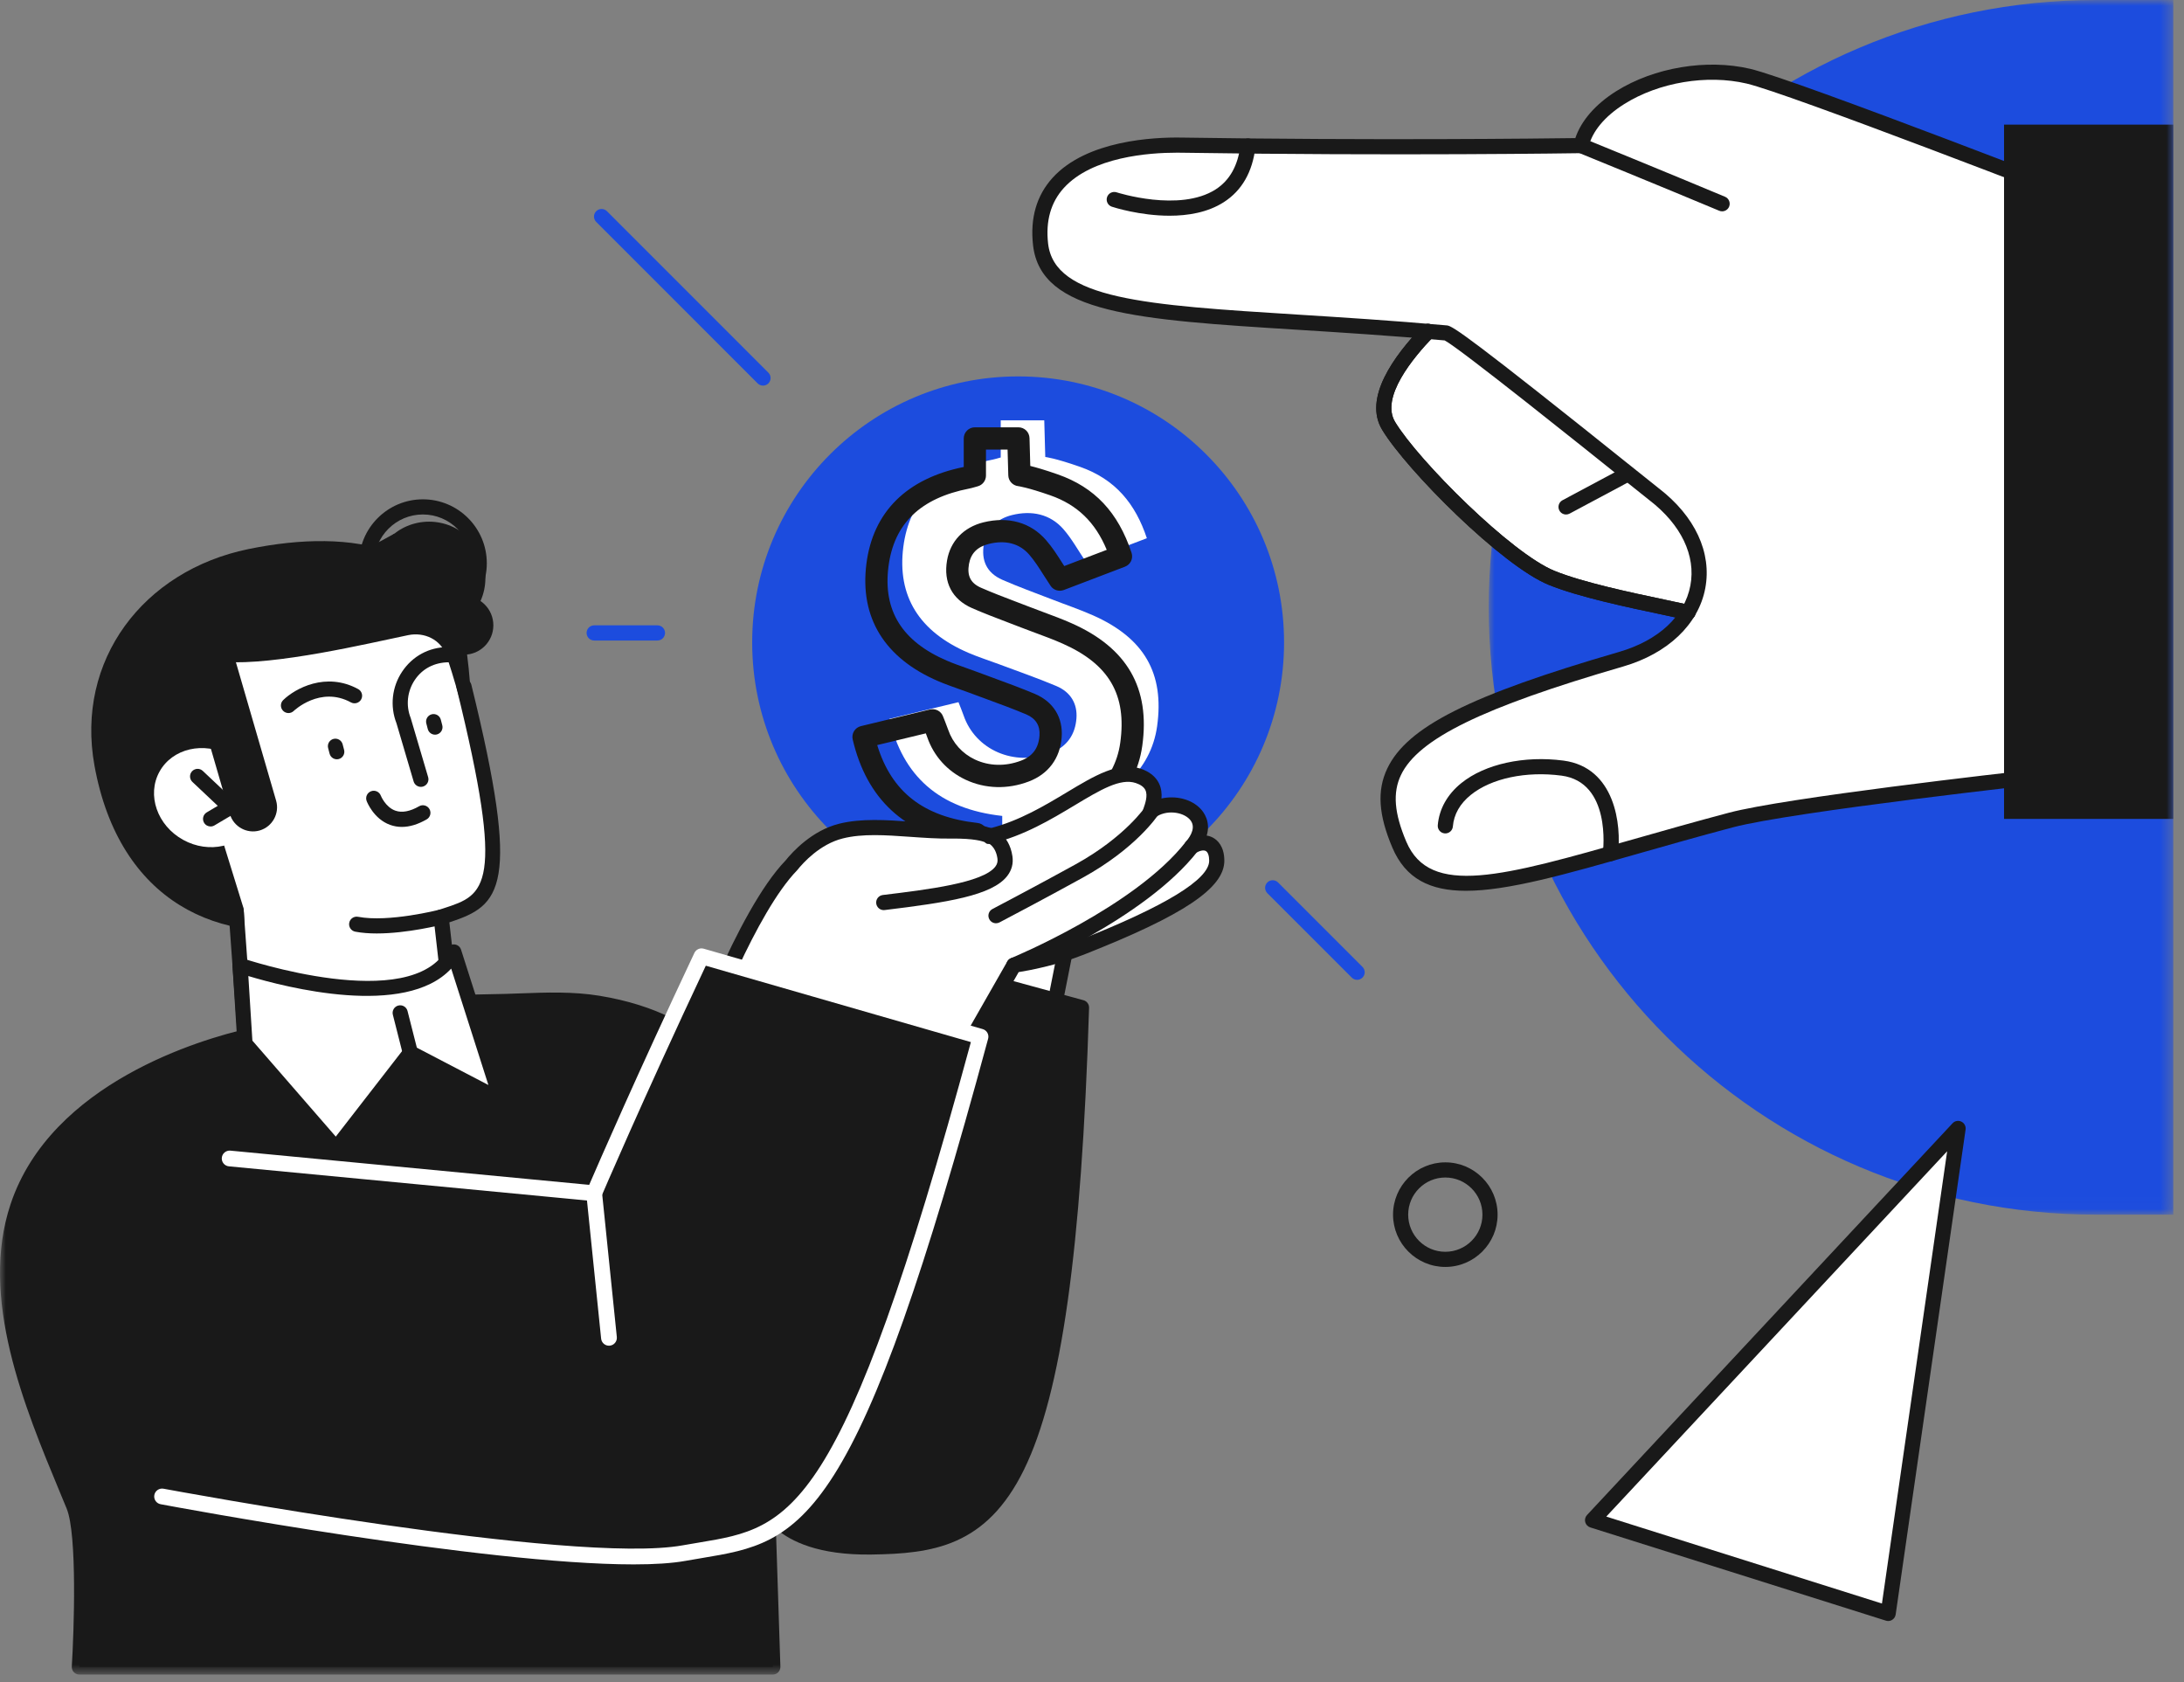 <?xml version="1.0" encoding="UTF-8"?>
<svg width="187px" height="144px" viewBox="0 0 187 144" version="1.1" xmlns="http://www.w3.org/2000/svg" xmlns:xlink="http://www.w3.org/1999/xlink">
    <rect x="0" y="0" width="187" height="144" fill="#808080" stroke="none"/>
    <title>8D7A8BA2-D8F5-4A67-9B59-B9EC8DDACD5D</title>
    <defs>
        <polygon id="path-1" points="0 0 58.613 0 58.613 103.981 0 103.981"></polygon>
        <polygon id="path-3" points="0 143.352 186.083 143.352 186.083 0 0 0"></polygon>
    </defs>
    <g id="Page-1" stroke="none" stroke-width="1" fill="none" fill-rule="evenodd">
        <g id="Infografía_Integral" transform="translate(-647, -2731)">
            <g id="Group-64" transform="translate(647, 2731)">
                <g id="Group-3" transform="translate(127.47, 0)">
                    <mask id="mask-2" fill="white">
                        <use xlink:href="#path-1"></use>
                    </mask>
                    <g id="Clip-2"></g>
                    <path d="M58.613,0 L58.613,103.981 L51.99,103.981 C23.276,103.981 0,80.704 0,51.991 C0,23.277 23.276,0 51.99,0 L58.613,0 Z" id="Fill-1" fill="#1C4CDE" mask="url(#mask-2)"></path>
                </g>
                <path d="M149.699,6.522 C143.633,5.103 136.321,8.255 135.377,12.463 C135.377,12.463 119.613,12.712 101.115,12.425 C95.871,12.344 88.301,13.865 89.096,20.916 C89.85,27.591 102.171,26.68 122.272,28.368 C119.872,30.846 117.514,34.173 118.9,36.46 C120.941,39.831 129.04,47.92 132.858,49.469 C136.025,50.756 141.89,51.824 144.531,52.425 C144.531,52.425 142.342,55.406 138.799,56.435 C120.113,61.862 116.851,65.324 119.814,72.305 C122.541,78.727 131.601,74.601 148.193,70.202 C153.415,68.818 175.436,66.392 175.436,66.392 L181.523,18.304 C181.523,18.304 153.596,7.434 149.699,6.522" id="Fill-4" fill="#FFFFFF"></path>
                <path d="M144.532,53.073 C144.484,53.073 144.436,53.068 144.388,53.057 C143.834,52.931 143.138,52.785 142.354,52.62 C139.322,51.981 135.168,51.107 132.613,50.07 C128.6,48.441 120.447,40.265 118.345,36.795 C116.711,34.099 119.325,30.479 121.807,27.917 C122.056,27.66 122.467,27.653 122.724,27.903 C122.981,28.151 122.987,28.563 122.739,28.819 C120.967,30.648 118.185,34.028 119.454,36.124 C121.466,39.445 129.406,47.368 133.101,48.869 C135.549,49.861 139.637,50.722 142.622,51.351 C143.413,51.517 144.116,51.665 144.675,51.792 C145.024,51.872 145.243,52.219 145.164,52.568 C145.096,52.869 144.827,53.073 144.532,53.073" id="Fill-6" fill="#191919"></path>
                <path d="M144.532,53.073 C144.484,53.073 144.436,53.068 144.388,53.057 C143.834,52.931 143.138,52.785 142.354,52.62 C139.322,51.981 135.168,51.107 132.613,50.07 C128.6,48.441 120.447,40.265 118.345,36.795 C116.711,34.099 119.325,30.479 121.807,27.917 C122.056,27.66 122.467,27.653 122.724,27.903 C122.981,28.151 122.987,28.563 122.739,28.819 C120.967,30.648 118.185,34.028 119.454,36.124 C121.466,39.445 129.406,47.368 133.101,48.869 C135.549,49.861 139.637,50.722 142.622,51.351 C143.413,51.517 144.116,51.665 144.675,51.792 C145.024,51.872 145.243,52.219 145.164,52.568 C145.096,52.869 144.827,53.073 144.532,53.073" id="Fill-8" fill="#191919"></path>
                <path d="M100.744,13.071 C98.404,13.071 93.517,13.415 91.085,16.094 C89.975,17.317 89.523,18.915 89.74,20.843 C90.28,25.626 98.111,26.117 111.084,26.93 C114.892,27.169 119.209,27.439 123.898,27.858 C124.371,27.9 125.81,28.815 140.107,40.267 C141.152,41.104 141.859,41.67 142.026,41.799 C145.133,44.186 146.586,47.308 146.009,50.365 C145.429,53.446 142.801,55.948 138.98,57.057 C126.939,60.554 121.425,63.248 119.95,66.355 C119.235,67.86 119.377,69.617 120.411,72.052 C122.432,76.813 128.646,75.041 139.926,71.826 C142.347,71.136 145.092,70.354 148.026,69.576 C152.855,68.295 171.45,66.185 174.857,65.804 L180.816,18.726 C177.131,17.295 153.084,7.979 149.552,7.153 C146.152,6.359 142.041,7.045 139.078,8.904 C137.399,9.957 136.309,11.271 136.01,12.606 C135.944,12.898 135.687,13.107 135.387,13.112 C135.229,13.115 119.402,13.357 101.105,13.073 C100.993,13.072 100.872,13.071 100.744,13.071 M125.517,76.258 C122.452,76.258 120.354,75.236 119.217,72.559 C118.026,69.753 117.89,67.667 118.778,65.798 C120.474,62.227 125.852,59.52 138.619,55.812 C142.01,54.826 144.239,52.754 144.735,50.124 C145.217,47.565 143.941,44.906 141.235,42.827 C141.067,42.698 140.352,42.125 139.296,41.28 C135.73,38.423 124.969,29.803 123.696,29.142 C119.056,28.729 114.779,28.461 111.002,28.224 C97.352,27.368 89.113,26.852 88.452,20.988 C88.191,18.673 88.753,16.734 90.124,15.222 C93.045,12.004 98.794,11.741 101.125,11.777 C117.614,12.032 132.094,11.86 134.884,11.822 C135.386,10.33 136.612,8.919 138.389,7.804 C141.63,5.771 146.128,5.021 149.847,5.89 C153.744,6.802 180.617,17.256 181.759,17.7 C182.036,17.808 182.205,18.091 182.167,18.386 L176.079,66.474 C176.041,66.771 175.804,67.004 175.507,67.037 C175.287,67.061 153.474,69.473 148.359,70.829 C145.436,71.604 142.697,72.385 140.282,73.073 C134.026,74.856 129.107,76.258 125.517,76.258" id="Fill-10" fill="#191919"></path>
                <path d="M147.452,18.091 C147.368,18.091 147.284,18.074 147.202,18.04 C142.261,15.972 135.203,13.093 135.132,13.064 C134.8,12.928 134.641,12.55 134.776,12.218 C134.911,11.887 135.29,11.728 135.622,11.863 C135.692,11.892 142.757,14.773 147.703,16.844 C148.033,16.982 148.188,17.362 148.051,17.693 C147.946,17.942 147.705,18.091 147.452,18.091" id="Fill-12" fill="#191919"></path>
                <path d="M134.09,44.045 C133.858,44.045 133.634,43.921 133.518,43.702 C133.349,43.386 133.468,42.993 133.784,42.824 L139.032,40.02 C139.347,39.851 139.741,39.971 139.91,40.287 C140.079,40.602 139.959,40.995 139.643,41.164 L134.395,43.968 C134.298,44.02 134.193,44.045 134.09,44.045" id="Fill-14" fill="#191919"></path>
                <path d="M100.142,18.467 C97.599,18.467 95.353,17.747 95.204,17.697 C94.863,17.586 94.678,17.22 94.789,16.879 C94.9,16.539 95.267,16.354 95.606,16.464 C95.66,16.482 101.003,18.191 104.085,16.216 C105.291,15.442 106.005,14.166 106.207,12.424 C106.248,12.068 106.573,11.814 106.926,11.855 C107.282,11.896 107.537,12.217 107.495,12.574 C107.246,14.722 106.333,16.316 104.781,17.309 C103.405,18.191 101.717,18.467 100.142,18.467" id="Fill-16" fill="#191919"></path>
                <path d="M137.886,73.728 C137.448,73.678 137.198,73.353 137.242,72.998 C137.273,72.752 137.954,66.958 133.698,66.399 C130.668,66 127.698,66.629 125.945,68.04 C125.007,68.795 124.486,69.708 124.398,70.753 C124.368,71.109 124.057,71.375 123.697,71.344 C123.34,71.314 123.075,71 123.106,70.643 C123.224,69.252 123.924,68.002 125.132,67.03 C127.151,65.404 130.497,64.67 133.867,65.112 C138.298,65.695 138.853,70.633 138.529,73.163 C138.487,73.49 138.208,73.728 137.886,73.728" id="Fill-18" fill="#191919"></path>
                <mask id="mask-4" fill="white">
                    <use xlink:href="#path-3"></use>
                </mask>
                <g id="Clip-21"></g>
                <polygon id="Fill-20" fill="#191919" mask="url(#mask-4)" points="171.592 70.103 186.083 70.103 186.083 10.668 171.592 10.668"></polygon>
                <path d="M98.601,57.891 C95.674,57.351 91.57,62.17 87.209,66.12 C86.847,66.236 84.37,66.557 83.98,66.748 C81.107,68.153 77.435,68.077 74.996,69.574 C73.13,70.721 72.171,72.764 71.823,73.661 C69.144,78.976 68.677,92.342 68.677,92.342 L89.288,91.124 L92.252,76.188 C93.586,75.434 95.253,74.87 97.609,72.93 C104.07,67.607 103.357,58.767 98.601,57.891" id="Fill-22" fill="#FFFFFF" mask="url(#mask-4)"></path>
                <path d="M98.138,58.498 C96.143,58.498 93.197,61.324 90.344,64.061 C89.466,64.901 88.56,65.771 87.645,66.6 C87.576,66.663 87.495,66.709 87.406,66.738 C87.224,66.796 86.844,66.859 86.132,66.976 C85.55,67.072 84.467,67.249 84.255,67.335 C82.835,68.03 81.249,68.373 79.717,68.705 C78.076,69.061 76.525,69.396 75.335,70.127 C73.622,71.179 72.731,73.113 72.427,73.896 C70.167,78.388 69.499,88.83 69.357,91.653 L88.75,90.506 L91.617,76.062 C91.653,75.877 91.769,75.717 91.933,75.624 C92.29,75.422 92.666,75.235 93.064,75.037 C94.207,74.469 95.503,73.824 97.196,72.43 C101.167,69.159 102.174,64.577 101.43,61.703 C100.975,59.947 99.902,58.79 98.483,58.528 C98.372,58.508 98.257,58.498 98.138,58.498 M68.677,92.991 C68.508,92.991 68.345,92.925 68.224,92.807 C68.093,92.679 68.022,92.503 68.028,92.32 C68.048,91.769 68.53,78.795 71.229,73.397 C71.591,72.474 72.629,70.267 74.657,69.022 C76.035,68.176 77.767,67.8 79.442,67.438 C80.899,67.122 82.406,66.796 83.696,66.166 C83.984,66.024 84.626,65.908 85.922,65.696 C86.269,65.639 86.683,65.571 86.896,65.529 C87.757,64.744 88.614,63.922 89.445,63.125 C93.003,59.713 96.071,56.765 98.718,57.253 C100.653,57.61 102.099,59.113 102.686,61.378 C103.558,64.746 102.454,69.779 98.021,73.43 C96.213,74.92 94.787,75.629 93.641,76.198 C93.357,76.34 93.085,76.475 92.83,76.611 L89.925,91.25 C89.867,91.539 89.621,91.754 89.327,91.771 L68.715,92.99 C68.702,92.99 68.69,92.991 68.677,92.991" id="Fill-23" fill="#191919" mask="url(#mask-4)"></path>
                <path d="M80.314,33.352 C91.893,29.763 104.191,36.241 107.78,47.82 C111.37,59.401 104.892,71.698 93.312,75.287 C81.732,78.877 69.434,72.399 65.846,60.819 C62.256,49.239 68.734,36.942 80.314,33.352" id="Fill-24" fill="#1C4CDE" mask="url(#mask-4)"></path>
                <path d="M56.294,54.831 L50.874,54.831 C50.516,54.831 50.226,54.54 50.226,54.182 C50.226,53.824 50.516,53.534 50.874,53.534 L56.294,53.534 C56.652,53.534 56.943,53.824 56.943,54.182 C56.943,54.54 56.652,54.831 56.294,54.831" id="Fill-25" fill="#1C4CDE" mask="url(#mask-4)"></path>
                <path d="M116.201,83.879 C116.035,83.879 115.869,83.816 115.742,83.689 L108.513,76.461 C108.259,76.207 108.259,75.796 108.513,75.543 C108.766,75.29 109.177,75.29 109.43,75.543 L116.659,82.772 C116.912,83.026 116.912,83.436 116.659,83.689 C116.532,83.816 116.366,83.879 116.201,83.879" id="Fill-26" fill="#1C4CDE" mask="url(#mask-4)"></path>
                <path d="M65.332,33.011 C65.166,33.011 65.001,32.948 64.873,32.821 L51.049,18.996 C50.796,18.743 50.796,18.333 51.049,18.079 C51.303,17.826 51.713,17.826 51.967,18.079 L65.791,31.904 C66.044,32.157 66.044,32.568 65.791,32.821 C65.664,32.948 65.498,33.011 65.332,33.011" id="Fill-27" fill="#1C4CDE" mask="url(#mask-4)"></path>
                <path d="M109.945,54.994 C109.945,67.57 99.751,77.764 87.175,77.764 C74.599,77.764 64.404,67.57 64.404,54.994 C64.404,42.418 74.599,32.223 87.175,32.223 C99.751,32.223 109.945,42.418 109.945,54.994" id="Fill-28" fill="#1C4CDE" mask="url(#mask-4)"></path>
                <path d="M99.075,62.172 C98.549,65.951 95.533,68.742 91.117,69.545 C90.64,69.632 90.168,69.745 89.587,69.869 L89.587,74.002 L85.814,74.002 L85.814,69.849 C80.382,69.247 77.296,66.415 76.152,61.539 C78.154,61.056 80.046,60.598 82.068,60.111 C82.223,60.512 82.377,60.875 82.506,61.245 C83.524,64.203 86.847,65.643 89.96,64.464 C91.396,63.92 92.066,62.847 92.168,61.497 C92.261,60.264 91.691,59.253 90.448,58.729 C88.839,58.051 87.179,57.477 85.541,56.863 C84.674,56.538 83.785,56.258 82.939,55.895 C78.684,54.073 76.811,51.022 77.343,46.834 C77.862,42.755 80.447,40.235 85.022,39.341 C85.208,39.304 85.389,39.243 85.685,39.163 L85.685,35.985 L89.413,35.985 L89.499,39.12 C89.499,39.12 90.326,39.211 92.468,39.961 C95.515,41.027 97.225,43.143 98.197,46.075 C96.451,46.741 94.708,47.406 92.96,48.072 C92.306,47.106 91.779,46.134 91.057,45.306 C89.927,44.008 88.333,43.672 86.645,44.094 C85.324,44.423 84.464,45.287 84.241,46.588 C84.01,47.939 84.445,49.032 85.832,49.639 C87.207,50.241 88.629,50.752 90.033,51.297 C91.211,51.756 92.417,52.161 93.568,52.67 C97.975,54.619 99.708,57.636 99.075,62.172" id="Fill-29" fill="#FFFFFF" mask="url(#mask-4)"></path>
                <path d="M87.173,70.486 C86.736,70.579 86.419,70.97 86.419,71.416 L86.419,74.597 L84.551,74.597 L84.551,71.397 C84.551,70.914 84.189,70.507 83.704,70.451 C79.093,69.94 76.342,67.813 75.109,63.783 L79.272,62.78 C79.312,62.888 79.353,62.996 79.391,63.104 C79.948,64.721 81.114,66.015 82.673,66.747 C84.354,67.536 86.275,67.589 88.082,66.903 C89.763,66.267 90.766,64.923 90.903,63.117 C91.031,61.427 90.192,60.072 88.601,59.398 C87.428,58.904 86.223,58.463 85.06,58.036 C84.593,57.864 84.125,57.693 83.66,57.52 C83.384,57.416 83.106,57.316 82.827,57.218 L82.738,57.186 C82.222,57.004 81.636,56.798 81.098,56.567 C77.237,54.915 75.593,52.277 76.073,48.504 C76.541,44.827 78.804,42.641 82.993,41.823 C83.14,41.794 83.282,41.755 83.458,41.704 L83.717,41.631 C84.132,41.519 84.422,41.142 84.422,40.711 L84.422,38.486 L86.272,38.486 L86.333,40.694 C86.345,41.164 86.706,41.56 87.172,41.615 C87.18,41.615 87.987,41.724 89.938,42.407 C92.233,43.212 93.781,44.702 94.762,47.07 L91.124,48.457 C91.068,48.372 91.013,48.285 90.959,48.2 C90.519,47.506 90.102,46.851 89.56,46.231 C88.25,44.726 86.348,44.188 84.198,44.717 C82.503,45.142 81.37,46.33 81.089,47.976 C80.764,49.861 81.526,51.312 83.235,52.061 C84.222,52.492 85.237,52.879 86.293,53.281 C86.687,53.431 87.082,53.582 87.472,53.733 C87.851,53.881 88.232,54.023 88.614,54.164 L88.689,54.191 C89.405,54.456 90.218,54.757 90.968,55.09 C94.965,56.855 96.491,59.477 95.918,63.589 C95.447,66.968 92.76,69.424 88.732,70.157 C88.43,70.211 88.132,70.276 87.807,70.347 L87.173,70.486 Z M91.74,53.349 C90.967,53.006 90.171,52.711 89.349,52.405 C88.953,52.259 88.558,52.112 88.164,51.958 L86.967,51.5 C85.985,51.126 84.969,50.74 83.998,50.314 C83.111,49.926 82.792,49.304 82.964,48.297 C83.122,47.378 83.677,46.811 84.66,46.565 C86.092,46.205 87.29,46.522 88.124,47.479 C88.576,47.999 88.953,48.593 89.359,49.233 C89.552,49.537 89.748,49.845 89.958,50.156 C90.201,50.514 90.655,50.665 91.085,50.51 L96.32,48.514 C96.799,48.333 97.047,47.811 96.887,47.324 C95.733,43.85 93.726,41.716 90.569,40.611 C89.493,40.234 88.729,40.014 88.216,39.888 L88.15,37.51 C88.137,36.989 87.719,36.581 87.198,36.581 L83.47,36.581 C82.945,36.581 82.518,37.008 82.518,37.533 L82.518,39.976 C77.63,40.964 74.748,43.827 74.184,48.262 C73.598,52.864 75.729,56.341 80.348,58.318 C80.91,58.559 81.485,58.763 82.105,58.983 C82.401,59.088 82.698,59.192 82.989,59.301 C83.419,59.463 83.851,59.621 84.283,59.78 L84.434,59.835 C85.57,60.252 86.745,60.684 87.862,61.153 C88.684,61.501 89.068,62.114 89.004,62.973 C88.921,64.058 88.415,64.741 87.41,65.122 C86.083,65.622 84.689,65.587 83.482,65.023 C82.393,64.511 81.579,63.609 81.19,62.482 C81.106,62.239 81.011,61.999 80.913,61.749 L80.74,61.314 C80.574,60.886 80.122,60.634 79.63,60.734 L73.712,62.161 C73.205,62.285 72.89,62.797 73.01,63.304 C74.205,68.401 77.446,71.4 82.647,72.228 L82.647,75.55 C82.647,76.075 83.074,76.503 83.599,76.503 L87.372,76.503 C87.897,76.503 88.324,76.075 88.324,75.55 L88.324,72.183 C88.583,72.126 88.827,72.074 89.072,72.029 C93.877,71.156 97.223,68.023 97.804,63.852 C98.496,58.892 96.511,55.456 91.74,53.349 L91.74,53.349 Z" id="Fill-30" fill="#191919" mask="url(#mask-4)"></path>
                <path d="M68.619,79.703 C67.722,88.771 65.064,97.924 65.064,97.924 C64.447,97.415 64.162,88 51.212,85.882 C48.61,85.456 45.942,85.653 43.307,85.732 C40.812,85.805 37.934,85.707 35.519,86.388 C30.943,87.679 26.016,87.619 21.338,88.692 C13.496,90.489 4.265,95.07 1.52,103.288 C-1.248,111.578 3.197,121.35 6.307,128.896 C7.478,131.735 6.795,142.703 6.795,142.703 L66.17,142.703 L65.719,128.835 C65.719,128.835 66.827,132.539 74.59,132.43 C85.28,132.28 91.246,129.556 92.601,86.251 L68.619,79.703 Z" id="Fill-31" fill="#191919" mask="url(#mask-4)"></path>
                <path d="M7.48,142.055 L65.5,142.055 L65.07,128.857 C65.06,128.531 65.293,128.248 65.615,128.195 C65.935,128.144 66.247,128.337 66.34,128.65 C66.348,128.673 67.497,131.88 74.581,131.781 C84.729,131.639 90.554,129.469 91.937,86.741 L69.185,80.53 C68.224,89.302 65.714,98.015 65.687,98.105 C65.626,98.314 65.465,98.479 65.257,98.543 C65.048,98.608 64.821,98.564 64.652,98.424 C64.396,98.213 64.3,97.877 64.108,97.209 C63.404,94.752 61.533,88.228 51.107,86.522 C48.986,86.175 46.755,86.257 44.598,86.336 C44.173,86.351 43.749,86.368 43.325,86.379 C42.862,86.394 42.386,86.401 41.902,86.409 C39.779,86.444 37.583,86.48 35.695,87.013 C33.152,87.73 30.48,88.041 27.897,88.341 C25.774,88.588 23.577,88.843 21.483,89.324 C17.77,90.175 5.403,93.712 2.135,103.494 C-0.395,111.068 3.344,120.068 6.349,127.3 L6.908,128.65 C7.959,131.198 7.611,139.567 7.48,142.055 M66.171,143.352 L6.794,143.352 C6.615,143.352 6.444,143.278 6.321,143.147 C6.199,143.018 6.136,142.842 6.147,142.663 C6.335,139.654 6.621,131.358 5.708,129.144 L5.151,127.798 C2.064,120.367 -1.778,111.118 0.906,103.083 C4.386,92.661 17.313,88.949 21.193,88.06 C23.356,87.563 25.589,87.304 27.748,87.053 C30.28,86.758 32.899,86.454 35.343,85.764 C37.393,85.186 39.675,85.149 41.881,85.113 C42.359,85.104 42.829,85.096 43.287,85.083 C43.707,85.071 44.129,85.056 44.55,85.04 C46.771,84.958 49.067,84.874 51.316,85.242 C61.095,86.842 63.96,92.618 64.997,95.683 C65.822,92.479 67.344,86.005 67.974,79.639 C67.993,79.449 68.095,79.277 68.252,79.169 C68.409,79.061 68.606,79.027 68.79,79.077 L92.772,85.625 C93.061,85.705 93.259,85.971 93.25,86.272 C92.598,107.086 90.88,119.28 87.678,125.809 C84.443,132.407 79.841,133.005 74.6,133.078 C70.109,133.142 67.702,131.96 66.434,130.855 L66.819,142.682 C66.824,142.858 66.758,143.028 66.636,143.154 C66.514,143.281 66.346,143.352 66.171,143.352" id="Fill-32" fill="#191919" mask="url(#mask-4)"></path>
                <path d="M39.968,55.824 C41.878,70.622 36.839,77.412 27.846,79.262 C18.852,81.111 10.22,77.258 8.091,65.552 C6.448,56.519 12.268,48.857 21.26,47.007 C30.254,45.157 38.792,46.718 39.968,55.824" id="Fill-33" fill="#191919" mask="url(#mask-4)"></path>
                <path d="M38.623,85.883 L37.771,78.507 C41.896,77.14 42.961,73.448 40.84,65.352 C40.743,64.983 40.455,63.841 40.072,62.405 C39.549,60.448 38.85,57.947 38.217,56.108 C37.752,54.759 36.342,54.083 34.944,54.373 C31.426,55.103 23.623,56.965 19.182,56.667 C21.716,61.466 18.517,68.58 18.517,68.58 L17.676,67.49 L20.837,77.699 C20.978,78.073 20.998,84.868 20.998,88.771 C19.835,89.047 25.768,92.19 34.934,89.477 C41.982,87.391 40.171,85.762 38.623,85.883" id="Fill-34" fill="#FFFFFF" mask="url(#mask-4)"></path>
                <path d="M101.825,72.738 C103.51,69.907 101.944,68.769 100.84,68.559 C100.218,68.44 99.313,68.544 98.275,68.781 C98.503,68.121 98.439,67.479 98.018,67.066 C95.889,64.986 90.027,69.044 84.684,71.507 C84.303,71.51 81.845,71.075 81.416,71.14 C78.253,71.62 74.772,70.449 71.997,71.147 C69.874,71.682 68.346,73.345 67.746,74.096 C63.599,78.366 59.152,90.979 59.152,90.979 L79.183,95.987 L86.482,82.624 C87.98,82.302 89.739,82.265 92.568,81.119 C100.327,77.975 103.938,74.754 103.942,73.884 C103.947,72.225 102.911,72.064 101.825,72.738" id="Fill-35" fill="#FFFFFF" mask="url(#mask-4)"></path>
                <path d="M60.007,90.524 L78.864,95.239 L86.25,82.303 C86.351,82.127 86.527,82.008 86.727,81.981 C86.756,81.977 89.603,81.59 92.33,80.515 C99.772,77.582 103.541,75.282 103.534,73.678 C103.532,73.254 103.427,72.953 103.245,72.853 C103.055,72.748 102.721,72.817 102.371,73.034 C102.099,73.203 101.746,73.148 101.538,72.906 C101.33,72.663 101.329,72.305 101.536,72.062 C101.999,71.519 102.43,70.743 101.858,70.134 C101.256,69.493 99.829,69.293 98.892,69.995 C98.664,70.166 98.351,70.168 98.121,70 C97.89,69.832 97.797,69.533 97.89,69.264 C98.054,68.799 98.299,68.101 98.069,67.629 C97.943,67.373 97.667,67.172 97.247,67.032 C95.924,66.592 94.202,67.625 92.021,68.935 C89.982,70.159 87.672,71.546 84.881,72.218 C84.645,72.276 84.472,72.274 84.319,72.098 C84.172,72.031 83.455,71.763 81.424,71.788 C80.271,71.803 79.083,71.719 77.934,71.638 C75.834,71.49 73.85,71.349 72.155,71.777 C70.206,72.267 68.776,73.845 68.252,74.501 C64.751,78.111 60.988,87.875 60.007,90.524 M79.183,96.635 C79.131,96.635 79.078,96.629 79.025,96.616 L58.994,91.608 C58.817,91.564 58.667,91.447 58.58,91.286 C58.494,91.125 58.479,90.936 58.54,90.764 C58.723,90.244 63.068,78.009 67.259,73.666 C67.88,72.894 69.532,71.1 71.839,70.519 C73.736,70.041 75.917,70.195 78.025,70.344 C79.147,70.423 80.307,70.505 81.408,70.491 C83.379,70.468 84.347,70.696 84.814,70.899 C87.31,70.251 89.454,68.963 91.354,67.823 C93.722,66.4 95.769,65.172 97.657,65.801 C98.419,66.055 98.95,66.478 99.234,67.058 C99.444,67.488 99.485,67.94 99.449,68.355 C100.657,68.085 102.005,68.396 102.803,69.246 C103.062,69.521 103.684,70.34 103.321,71.53 C103.516,71.56 103.702,71.623 103.874,71.718 C104.229,71.914 104.825,72.43 104.831,73.673 C104.841,76.019 101.357,78.351 92.805,81.722 C90.446,82.652 88.069,83.084 87.22,83.219 L79.746,96.309 C79.629,96.514 79.412,96.635 79.183,96.635" id="Fill-36" fill="#191919" mask="url(#mask-4)"></path>
                <path d="M75.668,77.911 C75.344,77.911 75.065,77.669 75.025,77.34 C74.981,76.985 75.235,76.661 75.59,76.618 C79.41,76.155 84.163,75.578 85.221,74.191 C85.387,73.973 85.443,73.755 85.403,73.485 C85.236,72.356 84.525,72.136 84.517,72.134 C84.171,72.042 83.966,71.686 84.058,71.341 C84.15,70.995 84.506,70.788 84.851,70.88 C84.914,70.898 86.393,71.313 86.686,73.295 C86.778,73.914 86.632,74.479 86.252,74.977 C84.962,76.669 81.084,77.258 75.747,77.906 C75.72,77.909 75.694,77.911 75.668,77.911" id="Fill-37" fill="#191919" mask="url(#mask-4)"></path>
                <path d="M38.791,88.097 C38.466,88.097 38.185,87.853 38.147,87.522 L37.126,78.581 C37.091,78.276 37.275,77.988 37.566,77.892 L37.994,77.752 C41.534,76.601 43.31,76.023 39.097,58.922 C39.012,58.574 39.225,58.223 39.573,58.137 C39.92,58.052 40.272,58.265 40.357,58.612 C44.65,76.041 42.897,77.511 38.475,78.959 L39.436,87.374 C39.477,87.731 39.222,88.052 38.866,88.092 C38.841,88.095 38.816,88.097 38.791,88.097 M20.997,89.42 C20.66,89.42 20.375,89.159 20.351,88.818 L19.581,78.15 L18.196,75.475 C18.031,75.157 18.155,74.765 18.473,74.601 C18.791,74.436 19.182,74.56 19.347,74.878 L20.794,77.672 C20.834,77.75 20.859,77.835 20.865,77.923 L21.644,88.725 C21.67,89.082 21.402,89.392 21.045,89.418 C21.028,89.419 21.013,89.42 20.997,89.42" id="Fill-38" fill="#191919" mask="url(#mask-4)"></path>
                <path d="M62.545,118.009 C62.232,118.009 61.956,117.782 61.905,117.464 C59.174,100.392 51.831,94.763 51.756,94.708 C51.469,94.495 51.409,94.089 51.621,93.801 C51.833,93.514 52.237,93.452 52.527,93.664 C52.845,93.898 60.36,99.602 63.186,117.259 C63.243,117.612 63.002,117.945 62.648,118.002 C62.614,118.007 62.579,118.009 62.545,118.009" id="Fill-39" fill="#191919" mask="url(#mask-4)"></path>
                <path d="M24.701,61.043 C24.532,61.043 24.363,60.977 24.236,60.846 C23.986,60.589 23.991,60.179 24.249,59.929 C25.26,58.945 27.904,57.483 30.668,58.99 C30.982,59.162 31.098,59.556 30.926,59.87 C30.755,60.184 30.36,60.3 30.047,60.129 C27.423,58.697 25.175,60.837 25.152,60.859 C25.027,60.982 24.863,61.043 24.701,61.043" id="Fill-40" fill="#191919" mask="url(#mask-4)"></path>
                <path d="M34.406,70.789 C34.06,70.789 33.727,70.731 33.406,70.616 C31.984,70.105 31.416,68.632 31.393,68.57 C31.267,68.234 31.437,67.861 31.772,67.735 C32.107,67.609 32.481,67.779 32.607,68.114 C32.61,68.12 32.997,69.095 33.853,69.398 C34.417,69.597 35.101,69.471 35.886,69.02 C36.196,68.842 36.593,68.95 36.771,69.26 C36.949,69.571 36.842,69.968 36.531,70.145 C35.784,70.574 35.074,70.789 34.406,70.789" id="Fill-41" fill="#191919" mask="url(#mask-4)"></path>
                <path d="M29.004,64.98 C28.662,65.069 28.31,64.862 28.221,64.52 L28.095,64.038 C28.006,63.697 28.212,63.344 28.554,63.255 C28.896,63.167 29.248,63.373 29.337,63.714 L29.463,64.197 C29.552,64.539 29.345,64.891 29.004,64.98" id="Fill-42" fill="#191919" mask="url(#mask-4)"></path>
                <path d="M37.41,62.873 C37.068,62.962 36.717,62.755 36.628,62.414 L36.502,61.93 C36.413,61.59 36.62,61.238 36.961,61.149 C37.302,61.059 37.655,61.266 37.743,61.608 L37.869,62.09 C37.958,62.432 37.752,62.783 37.41,62.873" id="Fill-43" fill="#191919" mask="url(#mask-4)"></path>
                <path d="M36.037,67.361 C35.757,67.361 35.498,67.178 35.415,66.895 L33.949,61.921 C33.374,60.451 33.557,58.794 34.442,57.481 C35.326,56.167 36.733,55.407 38.304,55.396 C38.361,55.396 38.419,55.396 38.478,55.398 C38.836,55.407 39.119,55.705 39.109,56.063 C39.1,56.421 38.8,56.706 38.444,56.694 C37.177,56.701 36.159,57.252 35.518,58.205 C34.868,59.172 34.736,60.391 35.166,61.469 C35.185,61.526 36.659,66.529 36.659,66.529 C36.76,66.872 36.564,67.232 36.22,67.334 C36.159,67.352 36.097,67.361 36.037,67.361" id="Fill-44" fill="#191919" mask="url(#mask-4)"></path>
                <path d="M32.259,79.91 C31.616,79.91 30.988,79.866 30.418,79.757 C30.066,79.69 29.836,79.351 29.902,78.999 C29.969,78.647 30.309,78.416 30.66,78.484 C33.276,78.982 37.565,77.891 37.608,77.88 C37.954,77.79 38.308,77.999 38.398,78.346 C38.488,78.693 38.28,79.046 37.932,79.136 C37.781,79.174 34.894,79.91 32.259,79.91" id="Fill-45" fill="#191919" mask="url(#mask-4)"></path>
                <path d="M60.067,81.863 C54.341,94.013 50.874,102.15 50.874,102.15 L19.664,99.174 L13.878,128.108 C13.878,128.108 49.289,135.98 58.575,132.955 C68.171,129.829 70.852,132.862 82.813,88.654 L60.067,81.863 Z" id="Fill-46" fill="#191919" mask="url(#mask-4)"></path>
                <path d="M54.253,133.922 C41.371,133.922 15.018,129.009 13.754,128.771 C13.387,128.703 13.146,128.35 13.214,127.983 C13.283,127.616 13.637,127.375 14.002,127.443 C14.352,127.509 49.077,133.985 58.455,132.29 C58.947,132.201 59.427,132.122 59.893,132.045 C67.716,130.743 72.045,130.023 83.129,89.21 L60.433,82.671 C54.922,94.386 51.529,102.335 51.495,102.415 C51.38,102.686 51.105,102.851 50.81,102.822 L19.6,99.846 C19.229,99.811 18.957,99.482 18.992,99.11 C19.028,98.739 19.358,98.466 19.729,98.502 L50.448,101.431 C51.259,99.551 54.545,91.997 59.456,81.575 C59.598,81.276 59.936,81.123 60.254,81.215 L84.141,88.097 C84.496,88.198 84.703,88.566 84.606,88.921 C79.141,109.12 75.194,120.29 71.406,126.272 C67.707,132.113 64.356,132.671 60.114,133.377 C59.654,133.453 59.181,133.532 58.695,133.62 C57.534,133.829 56.02,133.922 54.253,133.922" id="Fill-47" fill="#FFFFFF" mask="url(#mask-4)"></path>
                <path d="M21.695,70.503 C20.592,72.499 17.897,73.122 15.678,71.894 C13.458,70.667 12.553,68.054 13.656,66.059 C14.759,64.063 17.453,63.441 19.673,64.668 C21.893,65.896 22.798,68.508 21.695,70.503" id="Fill-48" fill="#FFFFFF" mask="url(#mask-4)"></path>
                <path d="M18.032,70.752 C17.811,70.752 17.595,70.639 17.474,70.434 C17.291,70.126 17.393,69.729 17.701,69.546 L18.645,68.985 L16.474,66.938 C16.214,66.693 16.202,66.282 16.447,66.022 C16.693,65.762 17.104,65.749 17.364,65.995 L20.161,68.632 C20.31,68.772 20.384,68.973 20.362,69.176 C20.339,69.378 20.222,69.558 20.047,69.662 L18.362,70.661 C18.259,70.722 18.145,70.752 18.032,70.752" id="Fill-49" fill="#191919" mask="url(#mask-4)"></path>
                <path d="M22.236,71.093 C21.147,71.409 19.997,70.777 19.681,69.688 L16.083,57.304 C15.766,56.215 16.399,55.066 17.488,54.749 C18.577,54.433 19.727,55.065 20.043,56.154 L23.641,68.538 C23.958,69.627 23.325,70.776 22.236,71.093" id="Fill-50" fill="#191919" mask="url(#mask-4)"></path>
                <path d="M41.562,49.482 C41.562,46.817 39.402,44.657 36.738,44.657 C34.073,44.657 31.914,46.817 31.914,49.482 C31.914,52.146 34.073,54.306 36.738,54.306 C39.402,54.306 41.562,52.146 41.562,49.482" id="Fill-51" fill="#191919" mask="url(#mask-4)"></path>
                <path d="M36.209,44.042 C33.906,44.042 32.033,45.915 32.033,48.218 C32.033,50.52 33.906,52.394 36.209,52.394 C38.511,52.394 40.385,50.52 40.385,48.218 C40.385,45.915 38.511,44.042 36.209,44.042 M36.209,53.691 C33.191,53.691 30.736,51.236 30.736,48.218 C30.736,45.2 33.191,42.745 36.209,42.745 C39.227,42.745 41.682,45.2 41.682,48.218 C41.682,51.236 39.227,53.691 36.209,53.691" id="Fill-52" fill="#191919" mask="url(#mask-4)"></path>
                <path d="M33.766,45.683 C33.766,45.683 26.599,49.738 23.306,50.287 L24.617,53.529 L38.221,49.938 L33.766,45.683 Z" id="Fill-53" fill="#191919" mask="url(#mask-4)"></path>
                <path d="M42.242,53.529 C42.242,54.919 41.117,56.045 39.727,56.045 C38.339,56.045 37.213,54.919 37.213,53.529 C37.213,52.141 38.339,51.014 39.727,51.014 C41.117,51.014 42.242,52.141 42.242,53.529" id="Fill-54" fill="#191919" mask="url(#mask-4)"></path>
                <path d="M52.141,115.201 C51.799,115.201 51.506,114.942 51.47,114.594 L50.202,102.219 C50.164,101.847 50.434,101.516 50.805,101.478 C51.176,101.441 51.508,101.711 51.545,102.081 L52.814,114.456 C52.852,114.828 52.582,115.159 52.211,115.197 C52.187,115.2 52.165,115.201 52.141,115.201" id="Fill-55" fill="#FFFFFF" mask="url(#mask-4)"></path>
                <path d="M85.28,79.037 C85.047,79.037 84.822,78.911 84.706,78.69 C84.539,78.373 84.661,77.981 84.979,77.815 C85.017,77.794 88.857,75.78 92.097,73.991 C96.354,71.64 98.08,69.052 98.096,69.026 C98.293,68.726 98.694,68.642 98.993,68.837 C99.293,69.032 99.379,69.432 99.185,69.732 C99.109,69.848 97.29,72.604 92.724,75.126 C89.471,76.922 85.62,78.944 85.581,78.963 C85.485,79.013 85.382,79.037 85.28,79.037" id="Fill-56" fill="#191919" mask="url(#mask-4)"></path>
                <path d="M86.813,83.272 C86.558,83.272 86.316,83.121 86.213,82.87 C86.077,82.538 86.235,82.16 86.567,82.024 C86.673,81.98 97.188,77.628 101.519,72.083 C101.739,71.801 102.147,71.751 102.429,71.972 C102.711,72.192 102.761,72.6 102.541,72.882 C97.997,78.699 87.503,83.042 87.059,83.224 C86.978,83.257 86.895,83.272 86.813,83.272" id="Fill-57" fill="#191919" mask="url(#mask-4)"></path>
                <path d="M20.556,82.65 C20.556,82.65 35.501,87.745 38.858,81.495 L42.916,94.186 L35.133,90.129 L28.779,98.323 L20.977,89.344 L20.556,82.65 Z" id="Fill-58" fill="#FFFFFF" mask="url(#mask-4)"></path>
                <path d="M21.61,89.084 L28.75,97.301 L34.621,89.731 C34.813,89.483 35.155,89.408 35.433,89.553 L41.818,92.883 L38.633,82.918 C34.686,87.17 24.419,84.506 21.263,83.555 L21.61,89.084 Z M28.779,98.972 C28.592,98.972 28.412,98.891 28.29,98.748 L20.488,89.769 C20.394,89.662 20.338,89.526 20.33,89.384 L19.908,82.691 C19.895,82.475 19.99,82.266 20.162,82.135 C20.334,82.004 20.56,81.967 20.765,82.036 C20.909,82.086 35.228,86.884 38.287,81.188 C38.411,80.959 38.657,80.825 38.918,80.85 C39.177,80.873 39.397,81.05 39.476,81.298 L43.533,93.989 C43.614,94.239 43.535,94.513 43.334,94.683 C43.132,94.852 42.849,94.884 42.616,94.762 L35.315,90.954 L29.291,98.721 C29.172,98.874 28.991,98.966 28.797,98.971 C28.791,98.971 28.785,98.972 28.779,98.972 L28.779,98.972 Z" id="Fill-59" fill="#191919" mask="url(#mask-4)"></path>
                <path d="M35.133,90.777 C34.843,90.777 34.58,90.581 34.505,90.288 L33.637,86.868 C33.549,86.521 33.759,86.167 34.106,86.08 C34.453,85.991 34.806,86.202 34.894,86.549 L35.763,89.969 C35.85,90.316 35.641,90.669 35.293,90.757 C35.24,90.771 35.186,90.777 35.133,90.777" id="Fill-60" fill="#191919" mask="url(#mask-4)"></path>
                <polygon id="Fill-61" fill="#FFFFFF" mask="url(#mask-4)" points="167.657 96.602 136.358 130.138 161.671 138.12"></polygon>
                <path d="M137.534,129.829 L161.137,137.272 L166.72,98.556 L137.534,129.829 Z M161.671,138.769 C161.605,138.769 161.539,138.758 161.476,138.738 L136.164,130.757 C135.951,130.69 135.789,130.519 135.731,130.304 C135.675,130.088 135.733,129.859 135.885,129.695 L167.183,96.16 C167.376,95.953 167.682,95.895 167.937,96.018 C168.193,96.14 168.339,96.414 168.299,96.695 L162.312,138.213 C162.285,138.401 162.177,138.568 162.015,138.669 C161.911,138.734 161.791,138.769 161.671,138.769 L161.671,138.769 Z" id="Fill-62" fill="#191919" mask="url(#mask-4)"></path>
                <path d="M123.752,100.802 C121.998,100.802 120.572,102.228 120.572,103.982 C120.572,105.735 121.998,107.161 123.752,107.161 C125.505,107.161 126.931,105.735 126.931,103.982 C126.931,102.228 125.505,100.802 123.752,100.802 M123.752,108.458 C121.284,108.458 119.276,106.449 119.276,103.982 C119.276,101.513 121.284,99.505 123.752,99.505 C126.22,99.505 128.228,101.513 128.228,103.982 C128.228,106.449 126.22,108.458 123.752,108.458" id="Fill-63" fill="#191919" mask="url(#mask-4)"></path>
            </g>
        </g>
    </g>
</svg>